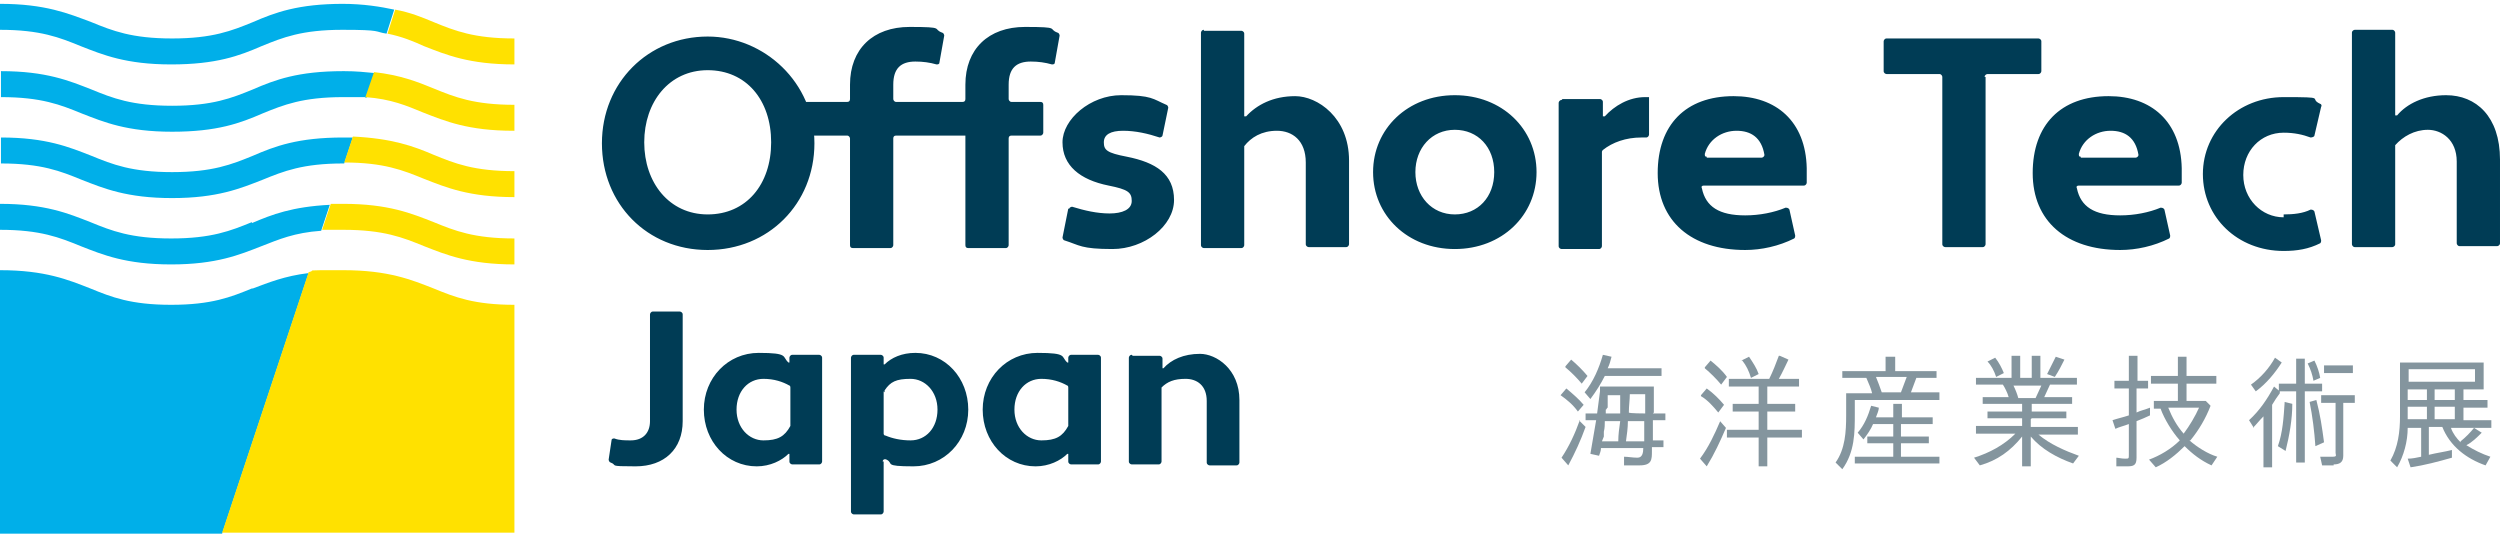 <?xml version="1.0" encoding="UTF-8"?>
<svg id="_レイヤー_1" xmlns="http://www.w3.org/2000/svg" version="1.1" viewBox="0 0 260 56" width="260" height="56">
  <!-- Generator: Adobe Illustrator 29.0.1, SVG Export Plug-In . SVG Version: 2.1.0 Build 192)  -->
  <defs>
    <style>
      .st0 {
        fill: #003c55;
      }

      .st1 {
        fill: #84959e;
      }

      .st2 {
        fill: #ffe100;
      }

      .st3 {
        fill: #00afe9;
      }
    </style>
  </defs>
  <path class="st3" d="M35.7,7.4c-4.7,0-7.1.9-9.4,1.9-2.2.9-4.2,1.7-8.4,1.7s-6.2-.8-8.4-1.7c-2.3-.9-4.7-1.9-9.4-1.9v2.7c4.2,0,6.2.8,8.4,1.7,2.3.9,4.7,1.9,9.4,1.9s7.1-.9,9.4-1.9c2.2-.9,4.2-1.7,8.4-1.7s1.7,0,2.4.1l.9-2.6c-1-.1-2-.2-3.2-.2h0Z"/>
  <path class="st3" d="M35.7.4c-4.7,0-7.1.9-9.4,1.9-2.2.9-4.2,1.7-8.4,1.7s-6.2-.8-8.4-1.7C7.1,1.4,4.7.4,0,.4v2.7c4.2,0,6.2.8,8.4,1.7,2.3.9,4.7,1.9,9.4,1.9s7.1-.9,9.4-1.9c2.2-.9,4.2-1.7,8.4-1.7s3.3.2,4.6.4l.8-2.5c-1.4-.3-3.2-.6-5.4-.6h0Z"/>
  <path class="st3" d="M35.7,14.3c-4.7,0-7.1.9-9.4,1.9-2.2.9-4.2,1.7-8.4,1.7s-6.2-.8-8.4-1.7c-2.3-.9-4.7-1.9-9.4-1.9v2.7c4.2,0,6.2.8,8.4,1.7,2.3.9,4.7,1.9,9.4,1.9s7.1-1,9.4-1.9c2.2-.9,4.2-1.7,8.4-1.7h.1l.9-2.7c-.3,0-.7,0-1,0h0Z"/>
  <path class="st3" d="M26.2,23.1c-2.2.9-4.2,1.7-8.4,1.7s-6.2-.8-8.4-1.7c-2.3-.9-4.7-1.9-9.4-1.9v2.7c4.2,0,6.2.8,8.4,1.7,2.3.9,4.7,1.9,9.4,1.9s7.1-1,9.4-1.9c1.8-.7,3.4-1.4,6.2-1.6l.9-2.7c-3.9.2-6,1-8.1,1.9h0Z"/>
  <path class="st3" d="M26.2,30c-2.2.9-4.2,1.7-8.4,1.7s-6.2-.8-8.4-1.7c-2.3-.9-4.7-1.9-9.4-1.9v5h0v22.4h23.1l9-27.1c-2.5.3-4.2,1-5.8,1.6h0Z"/>
  <path class="st2" d="M53.5,6.7v-2.7c-4.2,0-6.2-.8-8.4-1.7-1.2-.5-2.4-1-4-1.3l-.8,2.5c1.5.3,2.7.8,3.8,1.3,2.3.9,4.7,1.9,9.4,1.9Z"/>
  <path class="st2" d="M53.5,20.5v-2.7c-4.2,0-6.2-.8-8.4-1.7-2.1-.9-4.3-1.7-8.4-1.9l-.9,2.7c4.1,0,6.1.8,8.3,1.7,2.3.9,4.7,1.9,9.4,1.9h0Z"/>
  <path class="st2" d="M44.1,25.6c2.3.9,4.7,1.9,9.4,1.9v-2.7c-4.2,0-6.2-.8-8.4-1.7-2.3-.9-4.7-1.9-9.4-1.9s-.9,0-1.3,0l-.9,2.7c.7,0,1.4,0,2.2,0,4.2,0,6.2.8,8.4,1.7h0Z"/>
  <path class="st2" d="M53.5,33.2h0v-1.5c-4.2,0-6.2-.8-8.4-1.7-2.3-.9-4.7-1.9-9.4-1.9s-2.6,0-3.6.2l-9,27.1h30.4v-22.3h0Z"/>
  <path class="st2" d="M53.5,13.6v-2.7c-4.2,0-6.2-.8-8.4-1.7-1.7-.7-3.5-1.4-6.2-1.7l-.9,2.6c2.7.2,4.3.9,6,1.6,2.3.9,4.7,1.9,9.4,1.9h0Z"/>
  <g>
    <path class="st1" d="M162.3,41.1l.6-.7c.6.5,1.3,1.1,1.8,1.7l-.6.7h0c-.5-.7-1.1-1.2-1.8-1.7h0ZM164.2,43.7l.7.7c-.5,1.4-1.1,2.7-1.8,4l-.7-.8h0c.8-1.2,1.4-2.5,1.9-3.9h0ZM162.8,38.1l.6-.7c.6.5,1.2,1.1,1.7,1.7l-.6.8h0c-.5-.6-1.1-1.2-1.7-1.7h0ZM165.4,41.5l-.6-.7c.9-1.1,1.5-2.5,1.9-3.9l.9.2c-.1.4-.2.8-.4,1.2h5.6v.8h-5.9c-.4.8-.9,1.6-1.5,2.4h0ZM171.9,43h1.3v.7h-1.3c0,.5,0,1,0,1.4v.7s1.1,0,1.1,0v.7h-1.2c0,.1,0,.2,0,.4,0,.9,0,1.5-1.3,1.5s-1.1,0-1.6,0v-.9c.4,0,.9.1,1.4.1s.6-.5.6-1h-4.4c0,.3-.1.5-.2.8l-.9-.2c.2-1.2.4-2.3.6-3.5h-1.1v-.7h1.2c.1-.7.2-1.5.3-2.3v-.5h5.6c0,.9,0,1.8,0,2.7h0ZM166.8,44.9v.5c0,0-.2.5-.2.5h1.7c0-.7.1-1.4.2-2.1h-1.6c0,.3,0,.7-.1,1.1h0ZM167.2,41.2v1.2c-.1,0-.1.2-.2.2,0,.1,0,.2,0,.3s0,0,0,.1h1.5v-.2s0,0,0,0v-1.7c.1,0-1.3,0-1.3,0,0,0,0,0,0,.1h0ZM169.2,45.9h1.8c0-.5,0-1,0-1.4v-.7c0,0-1.7,0-1.7,0,0,.7-.1,1.4-.2,2.1h0ZM169.4,42.9h0c0,.1,1.7.1,1.7.1,0-.7,0-1.3,0-2h-1.6c0,.6-.1,1.2-.1,1.9Z"/>
    <path class="st1" d="M178.8,43.7l.7.8c-.6,1.4-1.2,2.7-2,4l-.7-.8c.9-1.2,1.5-2.5,2.1-3.9h0ZM176.9,41.1l.6-.7c.7.5,1.3,1.1,1.8,1.7l-.6.8h0c-.5-.6-1.1-1.3-1.8-1.7h0ZM177.3,38.2l.6-.7c.6.5,1.2,1,1.7,1.7l-.6.8h0c-.5-.6-1.1-1.2-1.7-1.7h0ZM185.1,37l.9.4c-.3.6-.6,1.3-1,2h2.1v.8h-3.3v1.8h2.9v.8h-2.9v1.9h3.6v.8h-3.6v3h-.9v-3h-3.3v-.8h3.3v-1.9h-2.7v-.8h2.7v-1.8h-3.1v-.8h4.2c.4-.8.7-1.6,1-2.4h0ZM181.1,37.5l.8-.4c.4.6.8,1.2,1,1.8l-.8.4h0c-.2-.7-.5-1.3-.9-1.8h0Z"/>
    <path class="st1" d="M198.7,40.8h3v.8h-8.8v1.4c0,2,0,4-1.3,5.8l-.7-.7c1-1.4,1.1-3.2,1.1-4.9v-2.3h2.7c-.1-.5-.4-1.1-.6-1.6h-2.5v-.7h4.5v-1.5h1v1.5h4.3v.7h-2.1c-.2.5-.4,1.1-.6,1.6h0ZM197.7,43.4h3.3v.7h-3.3v1.3h2.9v.7h-2.9v1.4h4v.7h-8.8v-.7h4v-1.4h-2.7v-.7h2.7v-1.3h-2.1c-.2.5-.6,1.1-1,1.6l-.6-.7c.7-.8,1.1-1.8,1.4-2.8l.8.2c0,.3-.2.7-.3,1h1.8v-1.4h.9v1.4h0ZM195.6,40.8h2.1c.2-.5.4-1.1.6-1.6h-3.2c.2.5.4,1,.6,1.6h0Z"/>
    <path class="st1" d="M211.2,43.6v.8h4.9v.8h-4.1c1.2,1,2.8,1.7,4.2,2.2l-.6.8c-1.7-.6-3.3-1.5-4.4-2.8v3.1h-.9v-3.1c-1.2,1.5-2.6,2.5-4.4,3l-.6-.8c1.6-.5,3.1-1.3,4.3-2.5h-4.1v-.8h4.8v-.8h-3.6v-.7h3.6v-.8h-4.1v-.7h2.7c-.1-.4-.4-1-.6-1.3h-2.8v-.7h3.7v-2.3h.9v2.3h1.2v-2.3h.9v2.3h3.8v.7h-2.8c-.2.4-.4.9-.6,1.3h2.9v.7h-4.2v.8h3.6v.7h-3.6,0ZM206.7,37.6l.8-.4c.4.5.7,1.1.9,1.6l-.8.4h0c-.2-.6-.5-1.2-.9-1.6h0ZM209.9,41.4h1.8c.2-.4.4-.9.6-1.3h-2.9c.2.4.4.9.5,1.3ZM213.8,37.1l.9.3c-.3.6-.6,1.2-1,1.8l-.8-.3h0c.3-.6.6-1.2.9-1.8Z"/>
    <path class="st1" d="M223.4,39.6v.8h-1.2v2.5c.4-.2.9-.3,1.4-.5v.8c-.4.2-.9.4-1.4.6h0v3.8c0,.8-.3.9-1,.9s-.7,0-1.1,0v-.9c.2,0,.5.1.9.1s.4,0,.4-.4v-3.2c-.5.2-1,.3-1.4.5l-.3-.9c.6-.2,1.1-.3,1.7-.5h0v-2.8h-1.5v-.8h1.5v-2.6h.9v2.6h1.2ZM227.7,45.8c.8.7,1.9,1.4,2.9,1.7l-.6.9c-1.1-.5-2-1.2-2.8-2-.9.9-1.9,1.7-3,2.2l-.7-.8c1.1-.4,2.3-1.1,3.2-2-.8-.9-1.6-2.2-2-3.3h-.7v-.8h2.5v-1.8h-2.8v-.8h2.8v-2h.9v2h3.1v.8h-3.1v1.8h2l.5.5c-.5,1.3-1.2,2.5-2.1,3.6h0ZM227.1,45.1c.6-.8,1.2-1.8,1.6-2.7h-3.2c.4,1,.9,1.9,1.6,2.7h0Z"/>
    <path class="st1" d="M234.4,44.5l-.5-.8c1.1-1,1.9-2.2,2.6-3.5l.6.5v.2c-.3.4-.5.7-.8,1.2v6.5h-.9v-5.3c-.4.4-.7.8-1.1,1.2h0ZM236.6,37.2l.7.5c-.7,1.1-1.6,2.2-2.7,3l-.5-.7c1-.7,1.9-1.7,2.5-2.8h0ZM237.6,41.8l.8.2c0,1.6-.3,3.3-.7,4.9l-.8-.5h0c.5-1.4.6-3,.7-4.5h0ZM239.7,48.1h-.9v-7.4h-1.8v-.8h1.8v-2.6h.9v2.6h1.8v.8h-1.8v7.4ZM240,37.8l.7-.3c.3.6.5,1.2.6,1.8l-.7.3h0c-.1-.6-.3-1.2-.6-1.8h0ZM240.2,41.8l.7-.2c.4,1.5.6,2.9.8,4.4l-.9.4h0c-.1-1.5-.3-3.1-.6-4.6h0ZM242.7,48.4c-.4,0-.8,0-1.2,0l-.2-.9c.4,0,.8,0,1.3,0s.3-.2.3-.4v-5.2h-1.5v-.8h3.5v.8h-1.2v5.5c0,.7-.4.9-1,.9h0ZM241.7,38h3v.8h-3v-.8Z"/>
    <path class="st1" d="M255.9,45.9c.5-.4,1-.9,1.4-1.4l.8.5c-.5.5-1,1-1.6,1.3.8.5,1.6.9,2.5,1.2l-.5.9c-2-.7-3.7-2-4.5-4h-1.4v2.9c.8-.2,1.6-.3,2.4-.5v.8c-1.4.4-2.9.8-4.3,1l-.3-.9c.5,0,.9-.1,1.4-.2h0v-3h-1.4c0,1.4-.4,2.9-1.1,4.1l-.7-.7c.8-1.4,1-3,1-4.6v-5.6h8.7v2.8h-2.1v1.1h2.5v.8h-2.5v1.3h2.9v.8h-4.2c.2.6.6,1.1,1,1.5h0ZM257.4,38.4h-6.9v1.3h6.9v-1.3ZM252.4,40.5h-2v1.1h2v-1.1ZM252.4,42.3h-2v1.3h2v-1.3ZM255.3,40.5h-2.1v1.1h2.1v-1.1ZM255.3,42.3h-2.1v1.3h2.1v-1.3Z"/>
  </g>
  <path class="st0" d="M73.6,3.8c5.9,0,11.1,4.8,11.1,11.1s-4.8,11.1-11.1,11.1-11-4.8-11-11.1,4.8-11.1,11-11.1ZM73.6,22.3c4,0,6.6-3.1,6.6-7.5s-2.6-7.5-6.6-7.5-6.6,3.3-6.6,7.5,2.6,7.5,6.6,7.5ZM97.9,14.1h-4.7c-.2,0-.3.1-.3.3v11.1c0,.1-.1.3-.3.3h-3.9c-.2,0-.3-.1-.3-.3v-11.1c0-.1-.1-.3-.3-.3h-5.8c-.2,0-.3-.1-.3-.3v-2.9c0-.1.1-.3.3-.3h5.8c.2,0,.3-.1.3-.3v-1.5c0-3.7,2.4-6,6.2-6s2.3.2,3.4.6c.1,0,.2.2.2.3l-.5,2.8c0,.2-.2.2-.3.2-.7-.2-1.4-.3-2.2-.3-1.5,0-2.3.7-2.3,2.4v1.5c0,.1.1.3.3.3h6.9c.2,0,.3-.1.3-.3v-1.5c0-3.7,2.4-6,6.2-6s2.3.2,3.4.6c.1,0,.2.2.2.3l-.5,2.8c0,.2-.2.2-.3.2-.7-.2-1.4-.3-2.2-.3-1.5,0-2.3.7-2.3,2.4v1.5c0,.1.1.3.3.3h3c.2,0,.3.1.3.3v2.9c0,.1-.1.3-.3.3h-3c-.2,0-.3.1-.3.3v11.1c0,.1-.1.3-.3.3h-3.9c-.2,0-.3-.1-.3-.3v-11.4M111.2,21.7c0-.1.2-.2.3-.2,1.3.4,2.6.7,3.9.7s2.3-.4,2.3-1.3-.4-1.2-2.4-1.6c-3-.6-4.8-2.1-4.8-4.5s2.9-4.9,6.1-4.9,3.3.4,4.7,1c.1,0,.2.2.2.3l-.6,2.9c0,.1-.2.2-.3.2-1.2-.4-2.5-.7-3.8-.7s-2,.4-2,1.2.3,1.1,2.4,1.5c3,.6,4.9,1.8,4.9,4.5s-3.1,5.1-6.4,5.1-3.4-.4-5-.9c-.1,0-.2-.2-.2-.3l.6-3h0ZM125.2,3.2h3.9c.1,0,.3.1.3.3v8.6h.2c1.1-1.2,2.8-2.1,5.1-2.1s5.6,2.2,5.6,6.7v8.7c0,.1-.1.3-.3.3h-3.9c-.1,0-.3-.1-.3-.3v-8.5c0-2.3-1.4-3.3-3-3.3s-2.7.7-3.4,1.6c0,0,0,.1,0,.2v10.1c0,.1-.1.3-.3.3h-3.9c-.1,0-.3-.1-.3-.3V3.4c0-.1.1-.3.3-.3h0ZM151.3,9.9c4.9,0,8.5,3.5,8.5,8s-3.6,8-8.5,8-8.5-3.5-8.5-8,3.6-8,8.5-8ZM151.3,22.3c2.4,0,4.1-1.8,4.1-4.4s-1.7-4.4-4.1-4.4-4.1,1.9-4.1,4.4,1.7,4.4,4.1,4.4ZM162.5,10.3h3.9c.1,0,.3.1.3.3v1.5h.2c1-1.1,2.5-2,4.2-2h.4v3.9c0,.1-.1.3-.3.3h-.5c-1.6,0-3,.5-4,1.3,0,0-.1.1-.1.2v9.8c0,.1-.1.3-.3.3h-3.9c-.1,0-.3-.1-.3-.3v-14.9c0-.1.1-.3.3-.3ZM187.9,17.4v1.6c0,.1-.1.3-.3.3h-10.4c-.2,0-.3.1-.2.3.4,1.9,1.8,2.8,4.5,2.8,1.5,0,3-.3,4.2-.8.1,0,.3,0,.4.2l.6,2.7c0,.1,0,.2-.1.3-1.6.8-3.4,1.2-5.1,1.2-5.6,0-9.1-3-9.1-8s2.9-8,7.9-8c4.4,0,7.5,2.6,7.6,7.5ZM177.5,16.4h5.7c.1,0,.3-.1.3-.3-.3-1.8-1.4-2.5-2.9-2.5s-2.9.9-3.3,2.4c0,.2,0,.3.2.3h0ZM206.5,8v17.4c0,.1-.1.3-.3.3h-3.9c-.1,0-.3-.1-.3-.3V8c0-.1-.1-.3-.3-.3h-5.5c-.1,0-.3-.1-.3-.3v-3.1c0-.1.1-.3.3-.3h15.8c.1,0,.3.1.3.3v3.1c0,.1-.1.3-.3.3h-5.3c-.1,0-.3.1-.3.3h0ZM226.9,17.4v1.6c0,.1-.1.3-.3.3h-10.4c-.2,0-.3.1-.2.3.4,1.9,1.8,2.8,4.5,2.8,1.5,0,3-.3,4.2-.8.1,0,.3,0,.4.2l.6,2.7c0,.1,0,.2-.1.3-1.6.8-3.4,1.2-5.1,1.2-5.6,0-9.1-3-9.1-8s2.9-8,7.9-8c4.4,0,7.5,2.6,7.6,7.5ZM216.4,16.4h5.7c.1,0,.3-.1.3-.3-.3-1.8-1.4-2.5-2.9-2.5s-2.9.9-3.3,2.4c0,.2,0,.3.2.3h0ZM237.5,22.3c1,0,2-.1,2.8-.5.1,0,.3,0,.4.2l.7,3c0,.1,0,.2-.1.3-1.2.6-2.4.8-3.8.8-4.8,0-8.4-3.5-8.4-8s3.7-8,8.4-8,2.5.1,3.8.7c.1,0,.2.2.1.3l-.7,3c0,.1-.2.2-.4.2-.8-.3-1.7-.5-2.8-.5-2.4,0-4.2,1.9-4.2,4.4s1.9,4.4,4.2,4.4h0ZM67.9,32.4h2.8c.1,0,.3.1.3.3v11.1c0,2.9-1.9,4.7-4.9,4.7s-1.8-.1-2.6-.4c-.1,0-.2-.2-.2-.3l.3-2c0-.2.2-.2.3-.2.5.2,1.1.2,1.7.2,1.3,0,2-.8,2-2v-11.1c0-.1.1-.3.3-.3h0ZM82,37.7h.1v-.5c0-.1.1-.3.3-.3h2.8c.1,0,.3.1.3.3v10.8c0,.1-.1.3-.3.3h-2.8c-.1,0-.3-.1-.3-.3v-.8h-.1c-.7.7-1.9,1.3-3.3,1.3-3.1,0-5.5-2.6-5.5-5.9s2.5-5.9,5.7-5.9,2.4.4,3.1,1ZM82.2,44.2v-3.9c0,0,0-.2-.1-.2-.7-.4-1.6-.7-2.7-.7-1.6,0-2.8,1.3-2.8,3.2s1.3,3.2,2.8,3.2,2.2-.4,2.8-1.5c0,0,0,0,0-.1h0ZM91.9,48v5.2c0,.1-.1.3-.3.3h-2.8c-.1,0-.3-.1-.3-.3v-16c0-.1.1-.3.3-.3h2.8c.1,0,.3.1.3.3v.7h.1c.7-.7,1.8-1.2,3.2-1.2,3.1,0,5.5,2.6,5.5,5.9s-2.5,5.9-5.7,5.9-2-.3-2.8-.7c-.2-.1-.4,0-.4.2ZM91.9,40.7v4.4c0,0,0,.2.2.2.7.3,1.6.5,2.6.5,1.6,0,2.8-1.3,2.8-3.2s-1.3-3.2-2.8-3.2-2.1.3-2.7,1.2c0,0,0,0,0,.2h0ZM111,37.7h.1v-.5c0-.1.1-.3.3-.3h2.8c.1,0,.3.1.3.3v10.8c0,.1-.1.3-.3.3h-2.8c-.1,0-.3-.1-.3-.3v-.8h-.1c-.7.7-1.9,1.3-3.3,1.3-3.1,0-5.5-2.6-5.5-5.9s2.5-5.9,5.7-5.9,2.4.4,3.1,1ZM111.1,44.2v-3.9c0,0,0-.2-.1-.2-.7-.4-1.6-.7-2.7-.7-1.6,0-2.8,1.3-2.8,3.2s1.3,3.2,2.8,3.2,2.2-.4,2.8-1.5c0,0,0,0,0-.1h0ZM117.8,37h2.8c.1,0,.3.1.3.3v1h.1c.8-.9,2.1-1.5,3.8-1.5s4.1,1.6,4.1,4.8v6.5c0,.1-.1.3-.3.3h-2.8c-.1,0-.3-.1-.3-.3v-6.4c0-1.6-1-2.3-2.2-2.3s-1.9.3-2.5.9c0,0,0,.1,0,.2v7.5c0,.1-.1.3-.3.3h-2.8c-.1,0-.3-.1-.3-.3v-10.8c0-.1.1-.3.3-.3h0ZM254.4,9.9c-2.3,0-4.1.9-5.1,2.1h-.2V3.4c0-.1-.1-.3-.3-.3h-3.9c-.1,0-.3.1-.3.3v22c0,.1.1.3.3.3h3.9c.1,0,.3-.1.3-.3v-10.1c0,0,0-.1,0-.2.8-.9,2-1.6,3.4-1.6s3,1,3,3.3v8.5c0,.1.1.3.3.3h3.9c.1,0,.3-.1.3-.3v-8.7c0-4.5-2.5-6.7-5.6-6.7h0Z"/>
</svg>
